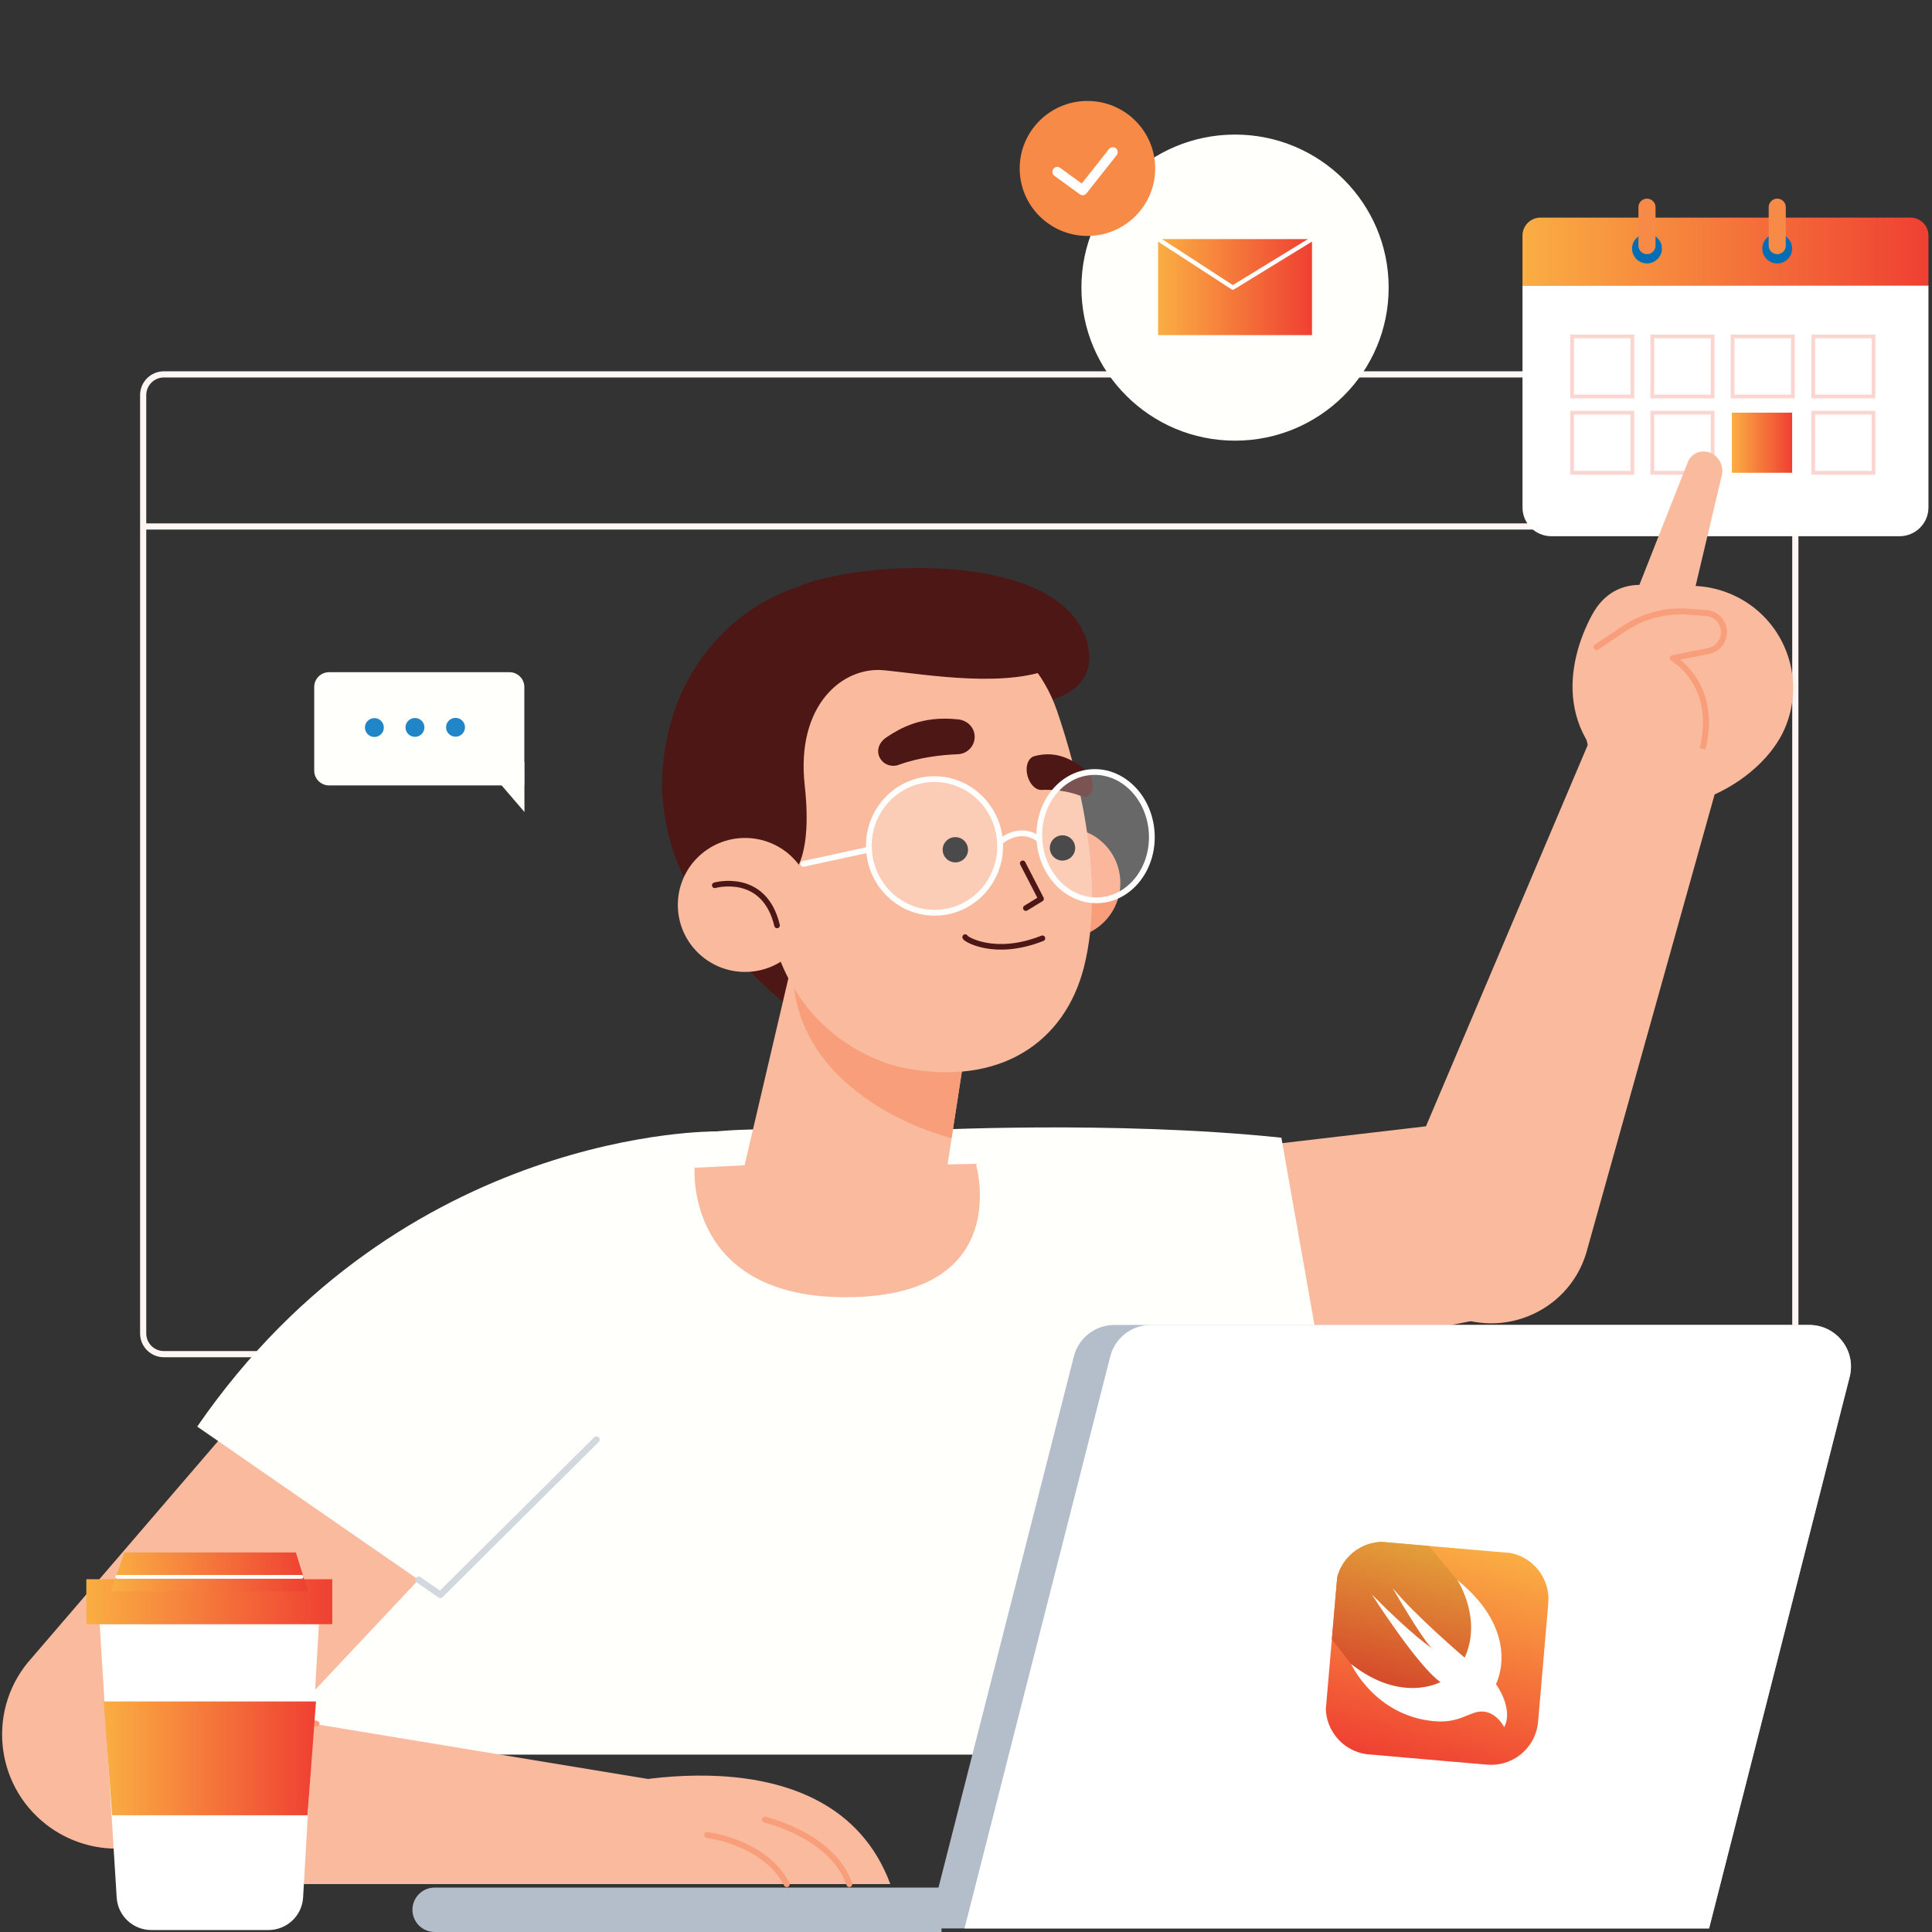<?xml version="1.0" encoding="utf-8"?>
<!-- Generator: Adobe Illustrator 16.0.3, SVG Export Plug-In . SVG Version: 6.00 Build 0)  -->
<!DOCTYPE svg PUBLIC "-//W3C//DTD SVG 1.1//EN" "http://www.w3.org/Graphics/SVG/1.1/DTD/svg11.dtd">
<svg version="1.1" id="Layer_1" xmlns="http://www.w3.org/2000/svg" xmlns:xlink="http://www.w3.org/1999/xlink" x="0px" y="0px"
	 width="545px" height="545px" viewBox="0 0 545 545" enable-background="new 0 0 545 545" xml:space="preserve">
<rect x="0" y="0" width="545" height="545" fill="#333333" stroke="none"/>
<g>
	<g>
		<g>
			
				<line fill="none" stroke="#FFF6F4" stroke-width="1.74" stroke-miterlimit="10" x1="40.388" y1="148.514" x2="506.444" y2="148.514"/>
			<path fill="none" stroke="#FFF6F4" stroke-width="1.74" stroke-miterlimit="10" d="M500.603,381.995H46.23
				c-3.225,0-5.842-2.61-5.842-5.834V111.445c0-3.222,2.615-5.833,5.842-5.833h454.373c3.228,0,5.842,2.611,5.842,5.833v264.716
				C506.444,379.385,503.829,381.995,500.603,381.995z"/>
		</g>
	</g>
	<g>
		<g>
			<path fill="#FFFFFF" d="M535.856,151.264h-98.228c-4.499,0-8.143-3.632-8.143-8.112V80.517H544v62.634
				C543.999,147.631,540.353,151.264,535.856,151.264z"/>
			<linearGradient id="SVGID_1_" gradientUnits="userSpaceOnUse" x1="429.485" y1="70.951" x2="543.999" y2="70.951">
				<stop  offset="0" style="stop-color:#FAAE43"/>
				<stop  offset="1" style="stop-color:#EF4032"/>
			</linearGradient>
			<path fill="url(#SVGID_1_)" d="M543.999,66.446v14.071H429.485V66.446c0-2.795,2.275-5.062,5.081-5.062h104.352
				C541.725,61.385,543.999,63.651,543.999,66.446z"/>
			<g>
				<g>
					<ellipse fill="#046DB3" cx="501.342" cy="70.122" rx="4.208" ry="4.194"/>
					<path fill="#F68A46" d="M501.342,71.697L501.342,71.697c1.332,0,2.414-1.076,2.414-2.403V58.435
						c0-1.328-1.082-2.404-2.414-2.404l0,0c-1.332,0-2.414,1.077-2.414,2.404v10.859C498.928,70.622,500.01,71.697,501.342,71.697z"
						/>
				</g>
				<g>
					<ellipse fill="#046DB3" cx="464.6" cy="70.122" rx="4.209" ry="4.194"/>
					<path fill="#F68A46" d="M464.599,71.697L464.599,71.697c1.331,0,2.41-1.076,2.41-2.403V58.435c0-1.328-1.079-2.404-2.41-2.404
						l0,0c-1.334,0-2.411,1.077-2.411,2.404v10.859C462.188,70.622,463.265,71.697,464.599,71.697z"/>
				</g>
			</g>
		</g>
		<g>
			
				<rect x="488.742" y="94.892" fill="none" stroke="#FCD4D0" stroke-width="1.052" stroke-miterlimit="10" width="17.017" height="16.953"/>
			
				<rect x="466.101" y="94.892" fill="none" stroke="#FCD4D0" stroke-width="1.052" stroke-miterlimit="10" width="17.017" height="16.953"/>
			
				<rect x="443.461" y="94.892" fill="none" stroke="#FCD4D0" stroke-width="1.052" stroke-miterlimit="10" width="17.017" height="16.953"/>
			
				<rect x="511.487" y="94.892" fill="none" stroke="#FCD4D0" stroke-width="1.052" stroke-miterlimit="10" width="17.018" height="16.953"/>
			
				<rect x="511.487" y="116.413" fill="none" stroke="#FCD4D0" stroke-width="1.052" stroke-miterlimit="10" width="17.018" height="16.952"/>
			
				<rect x="443.461" y="116.413" fill="none" stroke="#FCD4D0" stroke-width="1.052" stroke-miterlimit="10" width="17.017" height="16.952"/>
			<linearGradient id="SVGID_2_" gradientUnits="userSpaceOnUse" x1="488.533" y1="124.889" x2="505.55" y2="124.889">
				<stop  offset="0" style="stop-color:#FAAE43"/>
				<stop  offset="1" style="stop-color:#EF4032"/>
			</linearGradient>
			<rect x="488.533" y="116.413" fill="url(#SVGID_2_)" width="17.017" height="16.952"/>
			
				<rect x="466.101" y="116.413" fill="none" stroke="#FCD4D0" stroke-width="1.052" stroke-miterlimit="10" width="17.017" height="16.952"/>
		</g>
	</g>
	<g>
		<g>
			<ellipse fill="#FFFFFC" cx="348.394" cy="81.135" rx="43.335" ry="43.173"/>
			<g>
				<linearGradient id="SVGID_3_" gradientUnits="userSpaceOnUse" x1="326.685" y1="80.989" x2="370.103" y2="80.989">
					<stop  offset="0" style="stop-color:#FAAE43"/>
					<stop  offset="1" style="stop-color:#EF4032"/>
				</linearGradient>
				<rect x="326.685" y="67.444" fill="url(#SVGID_3_)" width="43.419" height="27.089"/>
				
					<polyline fill="none" stroke="#FFFFFF" stroke-width="1.206" stroke-linecap="round" stroke-linejoin="round" stroke-miterlimit="10" points="
					326.685,67.444 347.762,81.135 370.104,67.444 				"/>
			</g>
		</g>
		<g>
			<ellipse fill="#F68A46" cx="306.757" cy="47.517" rx="19.11" ry="19.04"/>
			
				<polyline fill="none" stroke="#FFFFFF" stroke-width="2.769" stroke-linecap="round" stroke-linejoin="round" stroke-miterlimit="10" points="
				298.254,48.471 305.406,53.679 313.918,42.908 			"/>
		</g>
	</g>
	<g>
		<g>
			<path fill="#FFFFFC" d="M92.821,221.557h55.086v-27.768c0-2.301-1.873-4.167-4.184-4.167H92.821
				c-2.309,0-4.183,1.866-4.183,4.167v23.598C88.638,219.689,90.512,221.557,92.821,221.557z"/>
			<polygon fill="#FFFFFC" points="147.904,214.946 147.949,229.057 135.856,214.984 			"/>
			<g>
				<ellipse fill="#2086C8" cx="105.612" cy="205.233" rx="2.667" ry="2.658"/>
				<ellipse fill="#2086C8" cx="117.057" cy="205.198" rx="2.668" ry="2.658"/>
				<ellipse fill="#2086C8" cx="128.501" cy="205.162" rx="2.668" ry="2.657"/>
			</g>
		</g>
	</g>
	<g>
		<g>
			<g>
				<g>
					<path fill="#FABA9D" d="M503.373,205.715c-6.439,14.603-28.73,26.402-43.374,20.007c-14.642-6.394-16.092-28.562-9.652-43.166
						c6.438-14.603,23.53-21.259,38.173-14.863C503.164,174.087,509.813,191.112,503.373,205.715z"/>
					<path fill="#FABA9D" d="M470.188,166.486c0,0-13.966-6.321-21.134,7.048c-7.168,13.368-11.335,35.852,14.346,49.547
						L470.188,166.486z"/>
					<path fill="#FABA9D" d="M476.548,172.735l9.231-38.949c0.52-2.889-1.41-5.762-4.252-6.334l0,0
						c-2.467-0.496-4.826,0.914-5.573,3.328L460.005,171.2L476.548,172.735z"/>
					
						<path fill="none" stroke="#F89E7A" stroke-width="1.678" stroke-linecap="round" stroke-linejoin="round" stroke-miterlimit="10" d="
						M450.347,182.557l7.873-5.257c5.337-3.564,11.72-5.236,18.118-4.749l4.953,0.376c2.542,0.194,4.606,2.121,4.965,4.635l0,0
						c0.408,2.856-1.495,5.535-4.335,6.098l-10.049,1.996c0,0,14.002,7.823,7.771,27.904"/>
				</g>
				<g>
					<path fill="#FABA9D" d="M394.951,334.925l55.977-131.933l35.833,10.092L447.43,353.58
						c-5.259,17.122-25.133,24.932-40.672,15.981l0,0C394.677,362.604,389.63,347.803,394.951,334.925z"/>
				</g>
			</g>
			<g>
				<g>
					<path fill="#FABA9D" d="M300.443,329.647l116.327-13.628c16.69,0.342,31.726,5.979,32.55,22.592l0,0
						c0.866,17.423-12.571,32.259-30.054,33.192l-118.438,23.618c-16.707,0.888-30.965-5.673-35.199-21.795l0,0
						C259.714,351.087,277.068,329.163,300.443,329.647z"/>
				</g>
				<g>
					<path fill="#FFFFFC" d="M361.463,320.935l12.153,68.733l-70.124,12.307l-43.865-83.103
						C259.627,318.872,314.146,315.979,361.463,320.935z"/>
				</g>
			</g>
		</g>
		<g>
			<path fill="#FFFFFC" d="M215.078,318.611c-0.003,0-0.003,0-0.007,0c-0.302-0.008-70.156-1.913-103.947,44.992
				c-32.848,45.593-32.737,126.319-32.7,131.129c0,0.13,0.107,0.227,0.237,0.227h268.642c0.153,0,0.266-0.144,0.229-0.292
				L317.52,369.45c-5.88-24.521-27.097-45.43-52.02-49.809C252.189,317.3,236.571,317.919,215.078,318.611z"/>
		</g>
		<g>
			<path fill="#FABA9D" d="M107.27,353.27L8.945,467.699c-12.594,13.868-10.715,35.471,4.082,46.976l0,0
				c12.386,9.628,29.927,8.986,41.571-1.521l94.292-100.292L107.27,353.27z"/>
			<g>
				<polygon fill="#FABA9D" points="33.393,531.488 185.738,531.488 182.757,501.829 58.951,481.415 				"/>
				<path fill="#FABA9D" d="M168.249,504.533c0,0,66.102-18.293,82.91,26.957h-65.421L168.249,504.533z"/>
				
					<path fill="none" stroke="#F89E7A" stroke-width="1.678" stroke-linecap="round" stroke-linejoin="round" stroke-miterlimit="10" d="
					M215.787,513.324c0,0,19.004,4.361,23.798,18.164"/>
				
					<path fill="none" stroke="#F89E7A" stroke-width="1.678" stroke-linecap="round" stroke-linejoin="round" stroke-miterlimit="10" d="
					M199.47,517.632c0,0,16.318,1.947,22.466,13.858"/>
				
					<line fill="none" stroke="#F89E7A" stroke-width="1.678" stroke-linecap="round" stroke-linejoin="round" stroke-miterlimit="10" x1="89.304" y1="486.24" x2="43.926" y2="478.737"/>
			</g>
			<g>
				<path fill="#FFFFFC" d="M201.865,319.172c0,0-88.114-1.14-146.227,83.256l76.344,52.829l67.487-67.563L201.865,319.172z"/>
				
					<polyline fill="none" stroke="#D3D7DE" stroke-width="1.844" stroke-linecap="round" stroke-linejoin="round" stroke-miterlimit="10" points="
					168.249,406.115 124.208,449.876 118.077,445.636 				"/>
			</g>
		</g>
	</g>
	<path fill="#B4BECB" d="M122.637,545h142.95v-12.534h-142.95c-3.474,0-6.291,2.805-6.291,6.267l0,0
		C116.346,542.193,119.163,545,122.637,545z"/>
	<g>
		<g>
			<path id="XMLID_14_" fill="#B4BECB" d="M261.801,544h220.315l39.659-155.605c1.894-7.425-3.738-14.64-11.43-14.64H314.363
				c-5.394,0-10.1,3.647-11.427,8.856L261.801,544z"/>
		</g>
		<g>
			<defs>
				<path id="SVGID_4_" d="M261.801,544h220.315l39.659-155.605c1.894-7.425-3.738-14.64-11.43-14.64H314.363
					c-5.394,0-10.1,3.647-11.427,8.856L261.801,544z"/>
			</defs>
			<clipPath id="SVGID_5_">
				<use xlink:href="#SVGID_4_"  overflow="visible"/>
			</clipPath>
			<path clip-path="url(#SVGID_5_)" fill="#FFFFFF" d="M272.073,544h220.313l39.66-155.605c1.893-7.425-3.743-14.64-11.431-14.64
				H324.634c-5.396,0-10.103,3.647-11.43,8.856L272.073,544z"/>
		</g>
	</g>
	<g>
		<path fill="#4D1716" d="M187.016,216.617c0,0-5.59,32.723,33.971,66.164l4.054-15.782L187.016,216.617z"/>
		<path fill="#4D1716" d="M284.669,199.338c0,0,25.08,0.25,22.412-16.142c-4.474-27.479-61.31-25.81-81.419-17.947L284.669,199.338z
			"/>
		<path fill="#4D1716" d="M300.715,224.449c-2.149,31.888-29.84,56.004-61.849,53.861c-32.009-2.142-54.002-29.805-51.852-61.695
			c2.149-31.89,27.629-55.928,59.636-53.786C278.659,164.973,302.865,192.559,300.715,224.449z"/>
		<ellipse fill="#F89E7A" cx="300.406" cy="249.064" rx="15.63" ry="15.572"/>
		<path fill="#FABA9D" d="M273.156,290.152l-6.407,41.982c-2.402,15.754-17.554,26.294-33.227,23.113l0,0
			c-15.418-3.127-28.44-5.207-24.896-20.481l20.921-89.342L273.156,290.152z"/>
		<path fill="#F89E7A" d="M268.429,321.066c0,0-45.819-10.894-44.798-49.451l48.675,24.529L268.429,321.066z"/>
		<path fill="#FABA9D" d="M276.48,176.614c10.359,4.347,18.059,13.292,21.689,23.891c5.501,16.063,13.971,47.188,7.597,72.322
			c-5.369,21.178-23.668,33.772-50.779,28.416c0,0-34.653-5.607-39.174-48.137C209.561,194.302,245.469,163.602,276.48,176.614z"/>
		<g>
			<path fill="#0B0B0B" d="M299.72,235.635c1.978,0,3.577,1.594,3.577,3.563c0,1.966-1.6,3.563-3.577,3.563
				c-1.973,0-3.575-1.597-3.575-3.563C296.145,237.229,297.747,235.635,299.72,235.635z"/>
			<ellipse fill="#0B0B0B" cx="269.493" cy="239.705" rx="3.577" ry="3.563"/>
			
				<polyline fill="none" stroke="#4D1716" stroke-width="1.582" stroke-linecap="round" stroke-linejoin="round" stroke-miterlimit="10" points="
				288.507,243.542 293.666,253.539 289.383,256.164 			"/>
			<path fill="#4D1716" d="M274.897,207.167L274.897,207.167c0.404,2.882-1.765,5.472-4.681,5.589
				c-4.404,0.176-10.808,0.843-16.683,2.995c-2.187,0.8-4.613-0.185-5.503-2.329l0,0c-0.851-2.054,0.149-4.194,2.011-5.419
				c3.812-2.507,9.846-6.194,20.26-5.071C272.641,203.184,274.572,204.848,274.897,207.167z"/>
			<path fill="#4D1716" d="M289.642,217.717L289.642,217.717c0.298,2.823,2.203,5.191,4.113,5.111
				c2.882-0.123,7.156,0.097,11.376,1.795c1.569,0.63,2.949-0.487,3.109-2.627l0,0c0.15-2.05-0.91-4.059-2.353-5.122
				c-2.952-2.178-7.569-5.354-14.094-3.571C290.332,213.702,289.402,215.445,289.642,217.717z"/>
			<g>
				<path opacity="0.26" fill="#FFFFFF" enable-background="new    " d="M262.531,219.809c10.209-0.585,18.972,7.369,19.572,17.764
					c0.6,10.395-7.19,19.296-17.401,19.881c-10.209,0.585-18.974-7.368-19.574-17.763
					C244.529,229.295,252.319,220.394,262.531,219.809z"/>
				<path opacity="0.26" fill="#FFFFFF" enable-background="new    " d="M308.008,217.798c8.749-0.5,16.31,7.184,16.886,17.167
					c0.576,9.982-6.05,18.48-14.801,18.98c-8.75,0.502-16.311-7.184-16.886-17.166C292.631,226.797,299.257,218.298,308.008,217.798
					z"/>
				
					<path fill="none" stroke="#FFFFFF" stroke-width="1.625" stroke-linecap="round" stroke-linejoin="round" stroke-miterlimit="10" d="
					M262.531,219.809c10.209-0.585,18.972,7.369,19.572,17.764c0.6,10.395-7.19,19.296-17.401,19.881
					c-10.209,0.585-18.974-7.368-19.574-17.763C244.529,229.295,252.319,220.394,262.531,219.809z"/>
				
					<path fill="none" stroke="#FFFFFF" stroke-width="1.625" stroke-linecap="round" stroke-linejoin="round" stroke-miterlimit="10" d="
					M308.008,217.798c8.749-0.5,16.31,7.184,16.886,17.167c0.576,9.982-6.05,18.48-14.801,18.98
					c-8.75,0.502-16.311-7.184-16.886-17.166C292.631,226.797,299.257,218.298,308.008,217.798z"/>
				
					<path fill="none" stroke="#FFFFFF" stroke-width="1.625" stroke-linecap="round" stroke-linejoin="round" stroke-miterlimit="10" d="
					M282.094,237.56c0,0,5.283-5.039,11.102-0.792"/>
				
					<line fill="none" stroke="#FFFFFF" stroke-width="1.625" stroke-linecap="round" stroke-linejoin="round" stroke-miterlimit="10" x1="245.12" y1="239.679" x2="226.61" y2="243.698"/>
			</g>
			
				<path fill="none" stroke="#4D1716" stroke-width="1.582" stroke-linecap="round" stroke-linejoin="round" stroke-miterlimit="10" d="
				M272.263,264.347c-0.152,0.444,8.258,5.725,21.792,0.338"/>
		</g>
		<path fill="#4D1716" d="M222.484,247.628c0,0,7.028-3.359,4.52-26.063c-2.507-22.702,10.714-33.59,22.251-32.5
			c11.54,1.089,35.673,5.472,49.131-1.261c0,0-17.921-24.605-56.587-13.85c-38.667,10.753-30.774,68.701-30.774,68.701
			L222.484,247.628z"/>
		<g>
			<ellipse fill="#FABA9D" cx="210.175" cy="255.275" rx="18.966" ry="18.896"/>
			
				<path fill="none" stroke="#4D1716" stroke-width="1.582" stroke-linecap="round" stroke-linejoin="round" stroke-miterlimit="10" d="
				M201.636,249.728c0,0,13.918-3.935,17.569,11.322"/>
		</g>
		<path fill="#FABA9D" d="M195.934,329.415l29.188-1.432l37.059,0.586l13.101-0.258c0,0,11.059,36.93-35.54,37.615
			C193.142,366.609,195.934,329.415,195.934,329.415z"/>
	</g>
	<g>
		<path fill="#FFFFFF" d="M28.118,458.161l4.803,77.189c0.347,5.118,4.617,9.097,9.769,9.097h33.037c5.17,0,9.449-4.004,9.773-9.145
			l4.462-77.142H28.118z"/>
		<g>
			<linearGradient id="SVGID_6_" gradientUnits="userSpaceOnUse" x1="24.354" y1="451.824" x2="93.725" y2="451.824">
				<stop  offset="0" style="stop-color:#FAAE43"/>
				<stop  offset="1" style="stop-color:#EF4032"/>
			</linearGradient>
			<rect x="24.354" y="445.485" fill="url(#SVGID_6_)" width="69.372" height="12.677"/>
			<linearGradient id="SVGID_7_" gradientUnits="userSpaceOnUse" x1="31.22" y1="443.429" x2="86.885" y2="443.429">
				<stop  offset="0" style="stop-color:#FAAE43"/>
				<stop  offset="1" style="stop-color:#EF4032"/>
			</linearGradient>
			<polygon fill="url(#SVGID_7_)" points="31.22,448.93 35.1,437.928 83.453,437.928 86.885,448.93 			"/>
			
				<line fill="none" stroke="#FFFFFF" stroke-width="1.054" stroke-linecap="round" stroke-linejoin="round" stroke-miterlimit="10" x1="33.051" y1="444.815" x2="85.058" y2="444.815"/>
		</g>
		<linearGradient id="SVGID_8_" gradientUnits="userSpaceOnUse" x1="29.239" y1="496.014" x2="89.144" y2="496.014">
			<stop  offset="0" style="stop-color:#FAAE43"/>
			<stop  offset="1" style="stop-color:#EF4032"/>
		</linearGradient>
		<polygon fill="url(#SVGID_8_)" points="86.75,512.063 31.632,512.063 29.239,479.965 89.144,479.965 		"/>
	</g>
	<g>
		<defs>
			
				<rect id="SVGID_9_" x="375.277" y="436.324" transform="matrix(-0.996 -0.086 0.086 -0.996 769.162 965.871)" width="60.158" height="60.137"/>
		</defs>
		<clipPath id="SVGID_10_">
			<use xlink:href="#SVGID_9_"  overflow="visible"/>
		</clipPath>
		<g clip-path="url(#SVGID_10_)">
			
				<linearGradient id="SVGID_11_" gradientUnits="userSpaceOnUse" x1="445.332" y1="-10.795" x2="433.972" y2="-75.217" gradientTransform="matrix(0.996 0.086 0.086 -0.996 -28.948 385.793)">
				<stop  offset="0" style="stop-color:#FAAE43"/>
				<stop  offset="1" style="stop-color:#EF4032"/>
			</linearGradient>
			<path fill="url(#SVGID_11_)" d="M391.284,434.999l33.189,2.86c1.614,0.139,3.16,0.532,4.636,1.202
				c2.129,0.986,3.999,2.563,5.34,4.517c1.363,1.956,2.176,4.29,2.325,6.66c0.064,0.879,0.016,1.748-0.06,2.612l-2.79,32.366
				c-0.089,1.031-0.227,2.082-0.524,3.07c-0.666,2.275-1.955,4.357-3.698,5.977c-1.718,1.618-3.892,2.751-6.176,3.263
				c-1.395,0.304-2.813,0.37-4.241,0.247c-0.632-0.055-33.258-2.866-33.748-2.932c-2.376-0.323-4.676-1.298-6.548-2.805
				c-1.831-1.477-3.265-3.44-4.112-5.638c-0.734-1.879-1.007-3.929-0.832-5.941l2.867-33.28c0.126-1.995,0.716-3.926,1.736-5.629
				c1.188-2.02,2.914-3.734,4.97-4.877c2.105-1.185,4.517-1.78,6.912-1.691C390.771,434.955,391.028,434.978,391.284,434.999z"/>
			
				<linearGradient id="SVGID_12_" gradientUnits="userSpaceOnUse" x1="440.225" y1="-13.914" x2="431.906" y2="-61.093" gradientTransform="matrix(0.996 0.086 0.086 -0.996 -28.948 385.793)">
				<stop  offset="0" style="stop-color:#E3A03A"/>
				<stop  offset="1" style="stop-color:#D33B28"/>
			</linearGradient>
			<path fill="url(#SVGID_12_)" d="M424.297,487.218c-0.182-0.346-0.388-0.692-0.619-1.019c-0.524-0.754-1.15-1.42-1.854-1.999
				c-0.882-0.713-1.948-1.207-3.066-1.349c-0.793-0.115-1.6-0.044-2.372,0.173c-0.772,0.19-1.53,0.504-2.263,0.816
				c-0.856,0.352-1.712,0.701-2.608,0.977c-1.067,0.331-2.17,0.568-3.292,0.707c-1.403,0.138-2.815,0.113-4.194-0.03
				c-2.499-0.262-4.973-0.853-7.299-1.761c-2.052-0.813-3.99-1.854-5.79-3.116c-1.579-1.103-3.029-2.335-4.373-3.701
				c-1.105-1.132-2.111-2.326-3.04-3.586c-0.631-0.878-1.234-1.804-1.79-2.748c-0.227-0.372-0.43-0.766-0.608-1.16l-5.604-7.202
				l1.301-15.098c0.631-7.324,7.066-12.761,14.391-12.129l11.82,1.019l7.985,9.648c18.599,15.139,10.931,29.4,10.931,29.4
				S427.023,481.865,424.297,487.218z"/>
			<path fill="#FFFFFF" d="M411.067,445.663c18.597,15.14,10.929,29.402,10.929,29.402s5.07,6.826,2.323,12.177
				c0,0-1.983-4.084-5.867-4.419c-3.747-0.323-6.281,3.372-13.817,2.724c-16.781-1.447-23.506-16.149-23.506-16.149
				c14.262,11.251,25.191,5.095,25.191,5.095c-6.47-4.541-19.329-24.701-19.329-24.701c11.692,11.83,16.9,15.132,16.9,15.132
				c-3.023-2.972-11.017-16.913-11.017-16.913c6.666,8.025,20.287,19.598,20.287,19.598
				C418.267,456.54,411.067,445.663,411.067,445.663z"/>
		</g>
	</g>
</g>
</svg>
